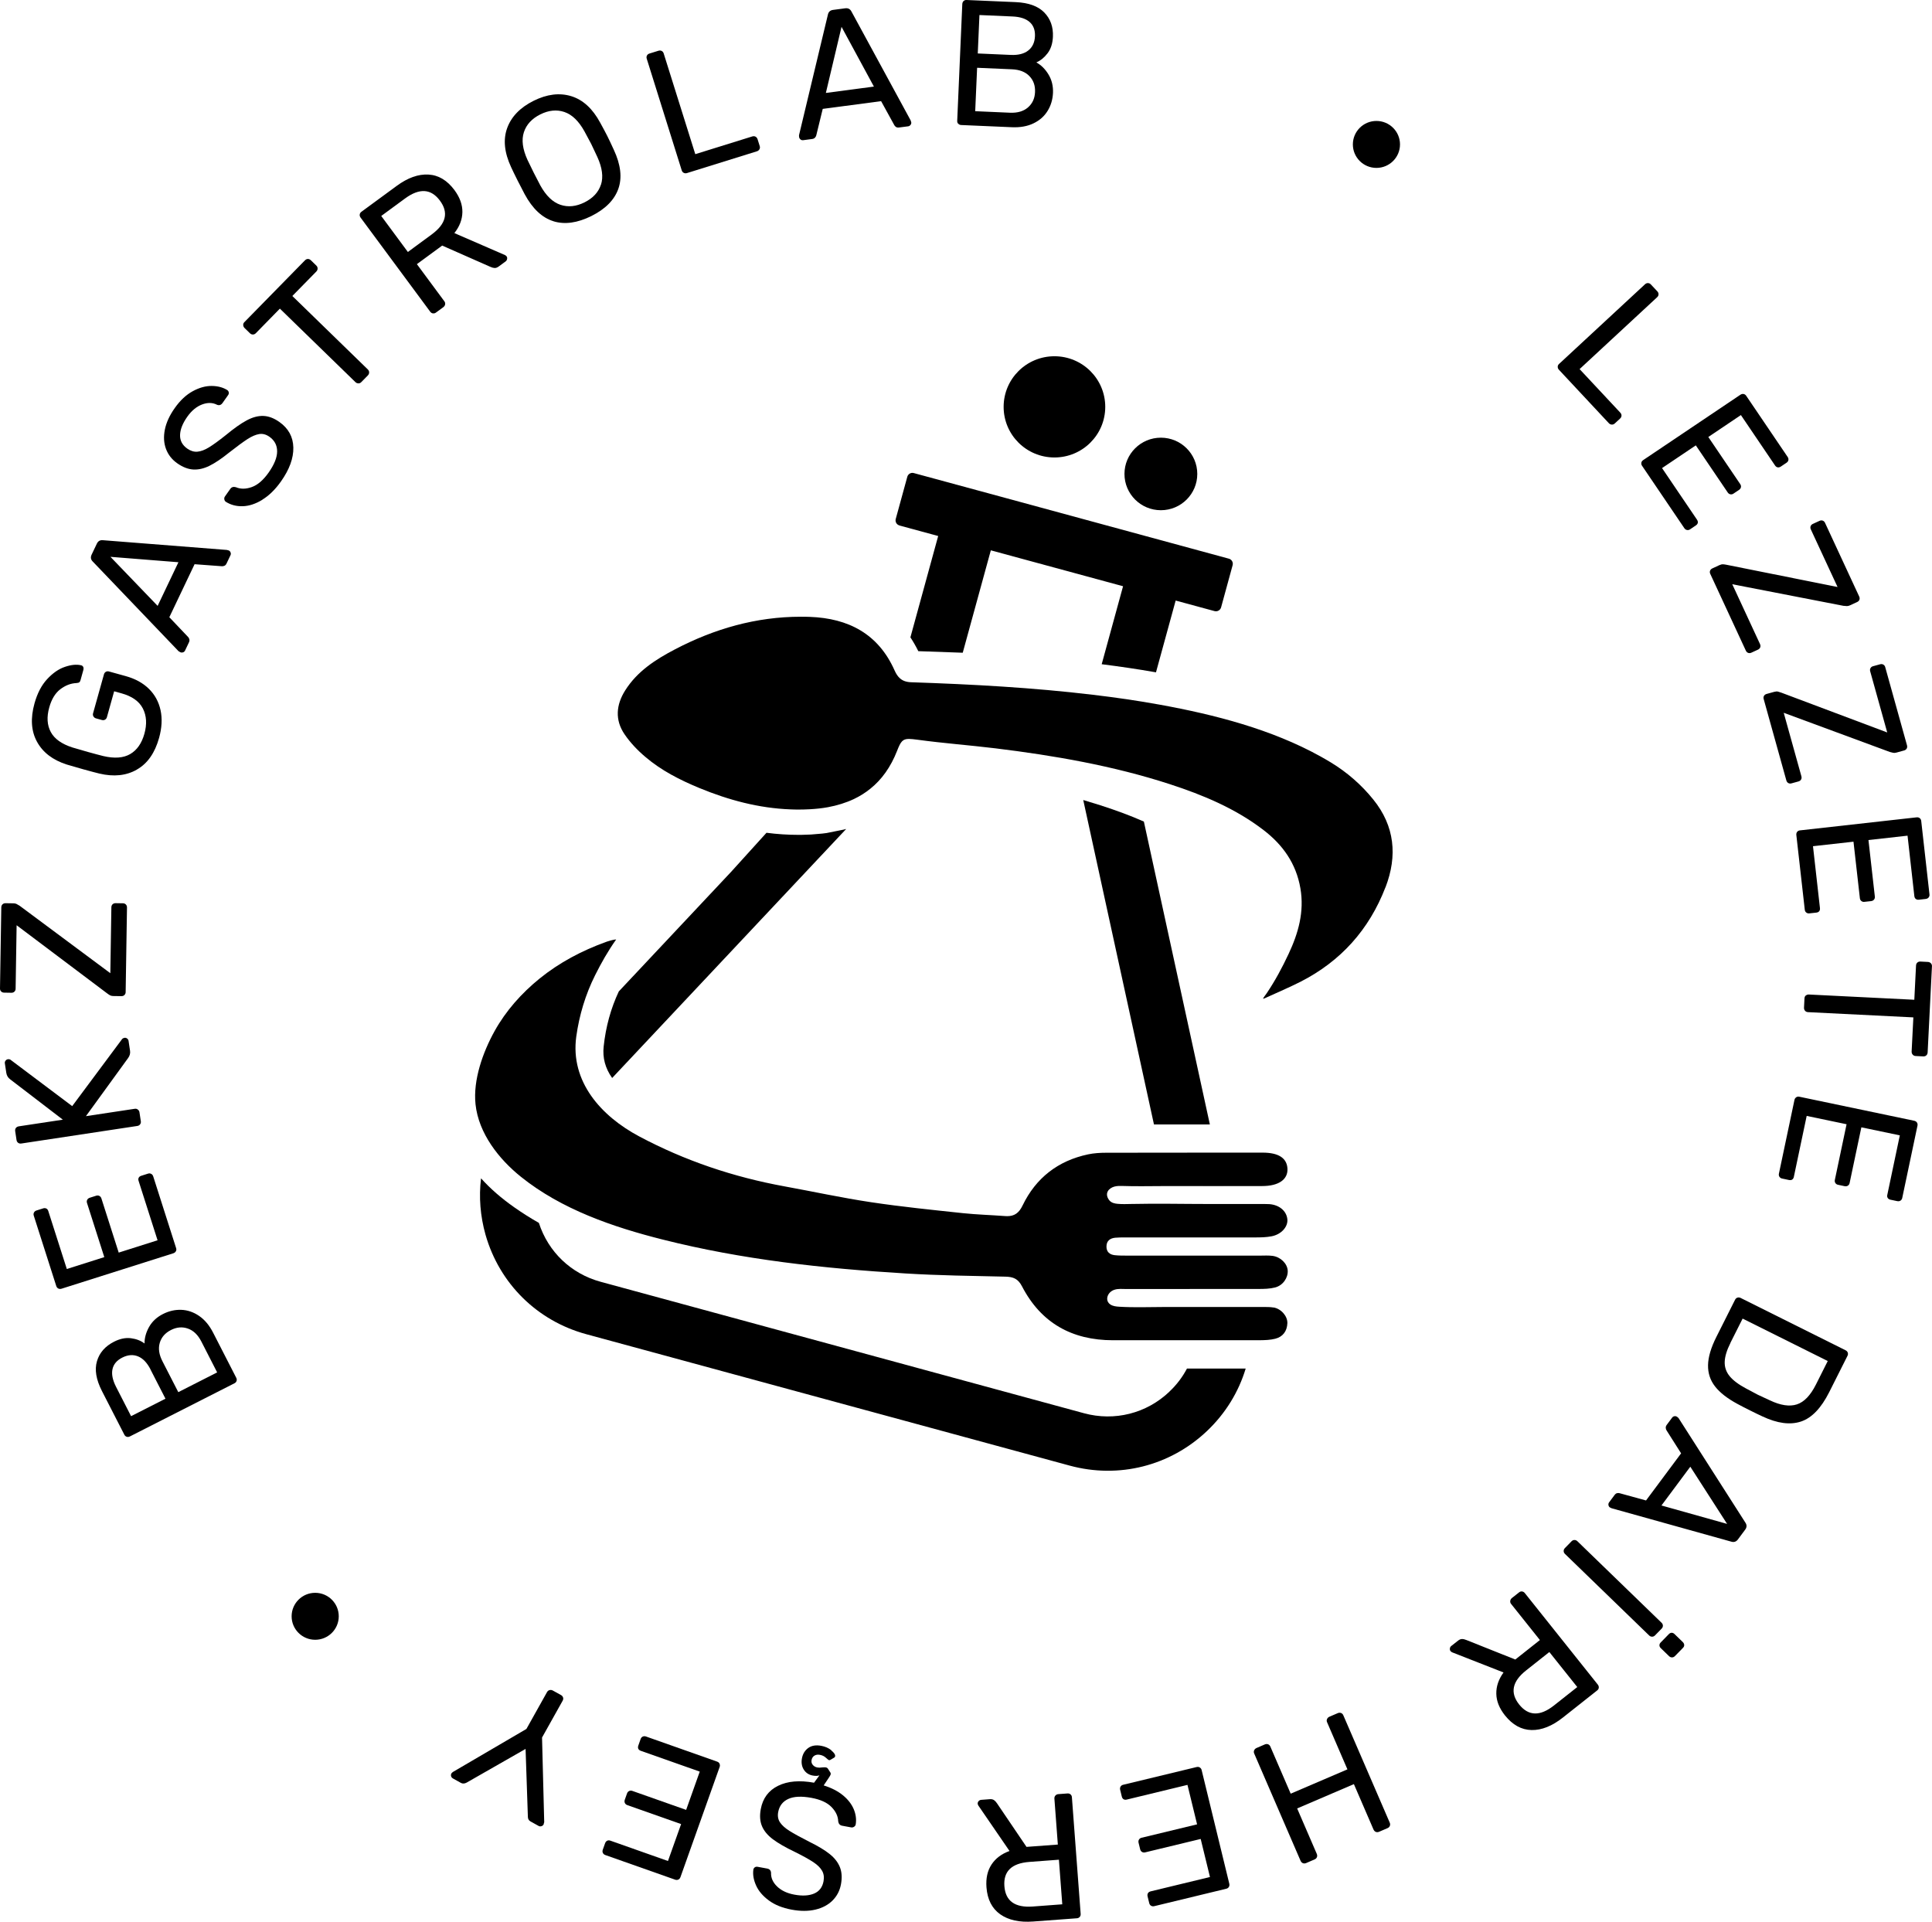 <svg width="188" height="187" viewBox="0 0 188 187" fill="none" xmlns="http://www.w3.org/2000/svg">
<g clip-path="url(#clip0_7_208)">
<path d="M87.516 51.132L91.293 52.157L88.59 62.019C88.869 62.441 89.126 62.893 89.36 63.363L90.129 63.389C91.3 63.43 92.49 63.467 93.683 63.515L96.416 53.55L109.283 57.045L107.204 64.633C108.907 64.848 110.677 65.103 112.487 65.422L114.402 58.438L118.186 59.464C118.458 59.538 118.744 59.378 118.822 59.104L119.945 54.998C120.019 54.724 119.859 54.439 119.584 54.364L97.817 48.447L88.921 46.033C88.873 46.018 88.828 46.014 88.784 46.014C88.557 46.014 88.352 46.166 88.289 46.392L87.163 50.498C87.088 50.773 87.248 51.054 87.523 51.128L87.516 51.132Z" fill="black"/>
<path d="M107.249 78.412C106.636 78.216 106.026 78.031 105.409 77.846L112.29 109.414C113.978 109.414 115.77 109.414 117.729 109.414L111.309 79.945C109.993 79.36 108.632 78.864 107.246 78.416L107.249 78.412Z" fill="black"/>
<path d="M119.075 115.413C117.261 115.417 115.45 115.417 113.636 115.417H119.075V115.413Z" fill="black"/>
<path d="M113.796 135.417C111.565 137.539 108.454 138.324 105.483 137.517L58.448 124.726C55.567 123.945 53.344 121.812 52.437 118.994C51.634 118.539 50.834 118.035 50.054 117.487C48.79 116.602 47.708 115.661 46.808 114.658C46.589 116.465 46.73 118.324 47.247 120.153C48.604 124.904 52.269 128.526 57.047 129.825L104.086 142.612C108.863 143.912 113.867 142.649 117.458 139.239C119.261 137.528 120.532 135.435 121.216 133.169C119.309 133.169 117.406 133.169 115.502 133.169C115.071 133.991 114.499 134.75 113.796 135.41V135.417Z" fill="black"/>
<path d="M55.995 101.538C55.928 102.152 55.939 102.748 56.024 103.33C55.942 102.748 55.928 102.152 55.995 101.538Z" fill="black"/>
<path d="M82.341 80.664C82.27 80.682 82.2 80.704 82.129 80.719L81.958 80.76C81.768 80.808 81.575 80.856 81.378 80.897C81.635 80.845 81.887 80.782 82.129 80.719L80.43 81.06C80.293 81.078 80.151 81.097 80.01 81.112C79.519 81.156 78.754 81.215 78.947 81.204C79.211 81.189 79.463 81.167 79.716 81.145C79.463 81.171 79.211 81.189 78.947 81.204C78.646 81.219 78.341 81.23 78.04 81.234C77.932 81.237 77.82 81.237 77.709 81.237C76.675 81.237 75.638 81.171 74.586 81.034L71.088 84.896L71.062 84.922L60.217 96.468C59.44 98.116 58.946 99.912 58.742 101.83C58.623 102.934 58.894 103.945 59.567 104.896L82.341 80.664Z" fill="black"/>
<path d="M57.656 106.929C57.548 106.8 57.448 106.667 57.348 106.533C57.444 106.667 57.548 106.8 57.653 106.937H57.656V106.929Z" fill="black"/>
<path d="M134.816 86.34C133.228 90.458 130.473 93.535 126.529 95.542C125.577 96.024 124.153 96.646 123.131 97.109C123.072 97.135 122.886 97.22 122.912 97.164C122.982 97.009 123.131 96.842 123.261 96.65C124.079 95.435 124.774 94.143 125.391 92.821C126.336 90.81 126.934 88.729 126.54 86.437C126.124 84.026 124.834 82.212 122.949 80.767C120.209 78.668 117.079 77.361 113.822 76.301C108.331 74.516 102.58 73.517 96.859 72.817C94.331 72.51 91.799 72.324 89.278 71.98C88.933 71.936 88.661 71.902 88.446 71.902C87.832 71.902 87.643 72.161 87.297 73.054C86.676 74.642 85.799 75.857 84.702 76.738C84.208 77.142 83.669 77.475 83.089 77.753C82.315 78.116 81.468 78.379 80.564 78.546C79.999 78.649 79.412 78.712 78.799 78.745C78.438 78.764 78.07 78.775 77.709 78.775C77.442 78.775 77.174 78.771 76.91 78.757C73.85 78.642 70.906 77.857 68.043 76.675C66.159 75.894 64.356 74.979 62.805 73.657C62.043 73.017 61.333 72.269 60.772 71.447C59.828 70.058 59.946 68.588 60.839 67.177C62.01 65.318 63.798 64.17 65.675 63.189C69.516 61.178 73.583 60.012 77.921 60.012C78.215 60.012 78.508 60.012 78.81 60.026C82.557 60.163 85.468 61.678 87.048 65.233C87.197 65.566 87.364 65.826 87.579 66.011C87.847 66.248 88.197 66.374 88.691 66.388C94.609 66.588 100.472 66.903 106.357 67.607C108.539 67.866 110.714 68.177 112.878 68.573C118.213 69.543 123.737 70.965 128.503 73.609C128.838 73.794 129.165 73.987 129.492 74.183C131.087 75.15 132.473 76.361 133.63 77.794C135.719 80.375 136.001 83.27 134.823 86.337" fill="black"/>
<path d="M123.919 127.23C123.651 127.185 123.376 127.178 123.097 127.178C122.93 127.178 122.763 127.178 122.599 127.178H113.361C111.881 127.178 110.387 127.244 108.907 127.152C108.606 127.133 108.294 127.1 108.045 126.933C107.651 126.67 107.662 126.193 107.933 125.848C108.201 125.511 108.614 125.419 109.026 125.419C109.22 125.419 109.42 125.43 109.625 125.43C113.238 125.43 116.852 125.43 120.465 125.423C120.748 125.426 121.034 125.426 121.317 125.423H122.473C123.012 125.423 123.566 125.411 124.079 125.278C124.848 125.082 125.347 124.33 125.306 123.634C125.261 122.956 124.625 122.316 123.837 122.205C123.64 122.179 123.439 122.171 123.231 122.171C123.042 122.171 122.848 122.179 122.655 122.179C122.086 122.179 121.51 122.179 120.934 122.179H120.588C118.774 122.179 116.963 122.179 115.145 122.179H109.662C109.268 122.179 108.87 122.179 108.48 122.138C107.974 122.086 107.654 121.808 107.669 121.271C107.68 120.734 108.026 120.486 108.524 120.438C108.829 120.412 109.142 120.409 109.446 120.409H110.852C112.153 120.409 113.45 120.409 114.751 120.412H116.859C117.971 120.412 119.082 120.412 120.194 120.409H122.112C122.655 120.409 123.202 120.401 123.726 120.301C124.692 120.12 125.354 119.361 125.269 118.624C125.179 117.82 124.473 117.235 123.503 117.168C123.35 117.161 123.198 117.157 123.042 117.157C122.848 117.157 122.659 117.157 122.465 117.157H117.67C115.145 117.157 112.614 117.098 110.093 117.154C109.643 117.165 109.19 117.18 108.744 117.139C108.454 117.113 108.16 117.043 107.963 116.817C107.755 116.576 107.632 116.228 107.792 115.932C107.918 115.695 108.167 115.539 108.428 115.465C108.688 115.391 108.963 115.395 109.231 115.402C110.547 115.45 111.874 115.413 113.194 115.413H117.428C117.975 115.413 118.521 115.413 119.071 115.413C120.32 115.413 121.57 115.413 122.826 115.41C124.44 115.41 125.339 114.761 125.28 113.71C125.22 112.684 124.413 112.158 122.856 112.158H118.328C114.77 112.158 111.205 112.158 107.643 112.169C107.056 112.169 106.457 112.206 105.885 112.325C102.948 112.947 100.799 114.621 99.505 117.302C99.152 118.039 98.71 118.339 98.011 118.339C97.944 118.339 97.873 118.339 97.803 118.331C96.431 118.228 95.052 118.19 93.687 118.046C90.71 117.728 87.724 117.428 84.765 116.983C81.943 116.561 79.159 115.954 76.352 115.443C71.378 114.536 66.642 112.947 62.184 110.57C58.508 108.611 55.474 105.256 56.076 100.868C56.362 98.794 56.972 96.768 57.909 94.895C58.511 93.691 59.151 92.562 59.957 91.418C59.686 91.418 59.154 91.588 58.943 91.666C56.615 92.51 54.437 93.658 52.515 95.213C50.756 96.639 49.225 98.353 48.128 100.331C46.99 102.382 46.02 105.085 46.273 107.455C46.574 110.284 48.541 112.788 50.7 114.517C54.645 117.683 59.653 119.401 64.5 120.62C72.244 122.575 80.159 123.434 88.111 123.915C91.349 124.115 94.594 124.152 97.84 124.226C98.595 124.245 99.067 124.423 99.453 125.174C101.297 128.726 104.301 130.414 108.309 130.414C110.045 130.411 111.781 130.411 113.521 130.411H116.406C117.298 130.411 118.19 130.411 119.082 130.411C119.975 130.411 120.867 130.411 121.752 130.411H122.636C123.123 130.407 123.629 130.385 124.097 130.266C124.848 130.077 125.243 129.511 125.272 128.755C125.295 128.063 124.659 127.344 123.919 127.222" fill="black"/>
<path d="M102.606 44.515C105.337 44.515 107.55 42.31 107.55 39.59C107.55 36.87 105.337 34.665 102.606 34.665C99.875 34.665 97.662 36.87 97.662 39.59C97.662 42.31 99.875 44.515 102.606 44.515Z" fill="black"/>
<path d="M112.963 49.647C114.92 49.647 116.506 48.067 116.506 46.118C116.506 44.169 114.92 42.589 112.963 42.589C111.007 42.589 109.42 44.169 109.42 46.118C109.42 48.067 111.007 49.647 112.963 49.647Z" fill="black"/>
<path d="M23.02 134.373C22.986 134.473 22.919 134.55 22.815 134.602L12.651 139.768C12.536 139.827 12.428 139.838 12.328 139.805C12.227 139.772 12.149 139.705 12.097 139.601L9.919 135.354C9.354 134.247 9.19 133.28 9.435 132.455C9.677 131.629 10.231 130.996 11.093 130.559C11.673 130.262 12.223 130.151 12.744 130.218C13.264 130.285 13.703 130.455 14.064 130.729C14.06 130.185 14.209 129.648 14.51 129.114C14.811 128.581 15.261 128.166 15.852 127.866C16.432 127.57 17.03 127.433 17.64 127.455C18.253 127.478 18.83 127.674 19.376 128.048C19.923 128.422 20.38 128.97 20.748 129.696L22.99 134.069C23.042 134.173 23.053 134.276 23.02 134.376V134.373ZM14.644 133.247C14.309 132.595 13.904 132.173 13.424 131.981C12.945 131.788 12.435 131.829 11.896 132.103C11.368 132.369 11.049 132.747 10.945 133.232C10.841 133.714 10.956 134.288 11.294 134.95L12.755 137.802L16.101 136.102L14.64 133.251L14.644 133.247ZM19.592 130.536C19.257 129.885 18.822 129.466 18.279 129.277C17.737 129.088 17.194 129.137 16.644 129.414C16.071 129.703 15.707 130.122 15.547 130.666C15.387 131.21 15.473 131.807 15.807 132.458L17.35 135.465L21.131 133.543L19.592 130.536Z" fill="black"/>
<path d="M17.112 121.752C17.064 121.849 16.982 121.912 16.874 121.949L6 125.396C5.878 125.433 5.77 125.429 5.673 125.381C5.58 125.333 5.513 125.252 5.476 125.141L3.286 118.29C3.249 118.179 3.257 118.075 3.309 117.983C3.357 117.886 3.443 117.82 3.565 117.783L4.197 117.583C4.309 117.546 4.409 117.553 4.502 117.594C4.595 117.638 4.662 117.72 4.699 117.842L6.502 123.482L10.149 122.326L8.465 117.053C8.432 116.942 8.435 116.838 8.487 116.746C8.536 116.653 8.621 116.583 8.744 116.546L9.361 116.35C9.473 116.316 9.577 116.32 9.67 116.372C9.766 116.42 9.829 116.501 9.867 116.613L11.551 121.886L15.332 120.686L13.488 114.913C13.447 114.791 13.45 114.687 13.499 114.598C13.543 114.509 13.629 114.446 13.752 114.409L14.402 114.202C14.514 114.165 14.618 114.172 14.711 114.224C14.807 114.272 14.87 114.354 14.908 114.465L17.138 121.449C17.172 121.56 17.168 121.663 17.116 121.756L17.112 121.752Z" fill="black"/>
<path d="M13.632 109.407C13.569 109.492 13.48 109.544 13.364 109.562L2.085 111.269C1.959 111.288 1.851 111.269 1.765 111.203C1.68 111.14 1.628 111.051 1.609 110.936L1.479 110.077C1.461 109.951 1.479 109.844 1.546 109.758C1.609 109.673 1.706 109.621 1.832 109.599L6.115 108.951L0.992 105.026C0.78 104.87 0.654 104.659 0.613 104.396L0.472 103.467C0.457 103.374 0.479 103.289 0.539 103.211C0.598 103.134 0.672 103.086 0.765 103.071C0.858 103.056 0.936 103.071 1 103.104L7.026 107.633L11.881 101.108C11.941 101.041 12.019 101.001 12.112 100.986C12.205 100.971 12.29 100.993 12.368 101.053C12.446 101.112 12.495 101.186 12.509 101.278L12.654 102.241C12.692 102.493 12.628 102.734 12.465 102.956L8.361 108.61L13.112 107.892C13.227 107.874 13.327 107.899 13.416 107.97C13.506 108.04 13.558 108.129 13.573 108.244L13.703 109.103C13.721 109.218 13.699 109.318 13.632 109.403V109.407Z" fill="black"/>
<path d="M12.108 96.824C12.03 96.898 11.93 96.935 11.8 96.931L11.049 96.92C10.896 96.92 10.777 96.89 10.684 96.835C10.591 96.779 10.498 96.72 10.405 96.646L1.617 90.032L1.52 96.209C1.52 96.324 1.479 96.42 1.401 96.494C1.323 96.568 1.227 96.605 1.111 96.602L0.412 96.59C0.286 96.59 0.182 96.55 0.108 96.472C0.033 96.394 -0.004 96.298 -0 96.183L0.126 88.299C0.126 88.173 0.167 88.07 0.245 87.996C0.323 87.922 0.424 87.885 0.554 87.888L1.305 87.899C1.431 87.899 1.539 87.922 1.617 87.966C1.699 88.007 1.795 88.066 1.911 88.136L10.736 94.698L10.837 88.296C10.837 88.17 10.877 88.066 10.956 87.992C11.034 87.918 11.134 87.881 11.264 87.885L11.963 87.896C12.078 87.896 12.175 87.936 12.249 88.014C12.324 88.092 12.361 88.192 12.357 88.322L12.227 96.535C12.227 96.65 12.186 96.746 12.108 96.82V96.824Z" fill="black"/>
<path d="M13.32 74.887C12.29 75.476 11.075 75.606 9.666 75.272C9.327 75.191 8.796 75.05 8.078 74.85C7.35 74.646 6.822 74.495 6.502 74.395C5.138 73.958 4.171 73.221 3.602 72.18C3.033 71.143 2.952 69.899 3.357 68.444C3.632 67.459 4.041 66.674 4.587 66.085C5.134 65.496 5.706 65.096 6.309 64.893C6.911 64.685 7.431 64.633 7.878 64.733L7.911 64.741C8 64.767 8.063 64.819 8.101 64.904C8.138 64.985 8.141 65.078 8.115 65.178L7.84 66.166C7.811 66.278 7.766 66.355 7.714 66.392C7.662 66.433 7.565 66.455 7.431 66.466C6.877 66.492 6.357 66.696 5.866 67.07C5.376 67.444 5.015 68.036 4.792 68.84C4.532 69.769 4.584 70.566 4.941 71.228C5.297 71.895 6.004 72.399 7.056 72.736C7.379 72.836 7.878 72.98 8.55 73.169C9.212 73.354 9.714 73.484 10.052 73.569C11.142 73.824 12.015 73.758 12.673 73.373C13.331 72.987 13.789 72.332 14.049 71.406C14.313 70.466 14.261 69.647 13.904 68.944C13.543 68.24 12.848 67.748 11.815 67.463L11.108 67.266L10.405 69.781C10.376 69.892 10.312 69.973 10.22 70.029C10.127 70.081 10.019 70.092 9.892 70.055L9.353 69.906C9.242 69.877 9.156 69.814 9.097 69.718C9.037 69.625 9.026 69.521 9.056 69.407L10.116 65.618C10.145 65.507 10.209 65.426 10.301 65.37C10.394 65.315 10.502 65.307 10.625 65.344L12.242 65.792C13.164 66.048 13.911 66.459 14.491 67.029C15.071 67.6 15.447 68.296 15.625 69.114C15.8 69.932 15.751 70.829 15.48 71.802C15.071 73.269 14.354 74.295 13.324 74.88L13.32 74.887Z" fill="black"/>
<path d="M17.808 63.474C17.715 63.507 17.625 63.504 17.544 63.463C17.458 63.422 17.402 63.389 17.376 63.367L9.023 54.638C8.829 54.446 8.796 54.224 8.915 53.972L9.424 52.902C9.543 52.65 9.74 52.539 10.012 52.565L22.075 53.513L22.265 53.565C22.35 53.605 22.406 53.672 22.44 53.764C22.473 53.857 22.469 53.946 22.428 54.027L22.046 54.831C21.99 54.946 21.919 55.023 21.83 55.057C21.741 55.09 21.663 55.105 21.588 55.098L18.934 54.901L16.477 60.06L18.306 61.985C18.358 62.037 18.399 62.108 18.425 62.204C18.451 62.3 18.436 62.4 18.387 62.504L18.005 63.307C17.964 63.392 17.897 63.448 17.804 63.481L17.808 63.474ZM17.361 54.709L10.748 54.183L15.339 58.956L17.361 54.712V54.709Z" fill="black"/>
<path d="M25.532 48.629C24.878 49.028 24.242 49.239 23.621 49.258C23.001 49.276 22.454 49.132 21.971 48.825C21.893 48.773 21.848 48.691 21.829 48.588C21.811 48.484 21.829 48.388 21.893 48.303L22.406 47.577C22.532 47.395 22.714 47.34 22.952 47.407C23.413 47.603 23.926 47.599 24.499 47.395C25.071 47.192 25.614 46.725 26.131 45.996C26.688 45.207 26.967 44.518 26.967 43.922C26.967 43.326 26.718 42.852 26.213 42.496C25.889 42.27 25.558 42.181 25.22 42.237C24.882 42.293 24.503 42.456 24.082 42.726C23.662 43 23.067 43.433 22.302 44.033C21.569 44.626 20.93 45.055 20.383 45.325C19.837 45.596 19.309 45.714 18.803 45.685C18.298 45.655 17.777 45.455 17.242 45.077C16.729 44.714 16.365 44.252 16.153 43.685C15.941 43.118 15.904 42.492 16.041 41.807C16.179 41.122 16.498 40.419 17.012 39.697C17.536 38.956 18.116 38.416 18.755 38.067C19.395 37.719 20.008 37.549 20.603 37.556C21.198 37.56 21.699 37.697 22.116 37.956C22.19 38.008 22.238 38.082 22.261 38.175C22.279 38.267 22.261 38.36 22.19 38.456L21.655 39.212C21.514 39.412 21.335 39.471 21.123 39.389C20.684 39.163 20.194 39.156 19.658 39.36C19.123 39.563 18.643 39.96 18.227 40.548C17.77 41.193 17.536 41.789 17.521 42.33C17.506 42.874 17.744 43.315 18.227 43.655C18.551 43.881 18.878 43.981 19.212 43.952C19.547 43.922 19.919 43.785 20.331 43.533C20.744 43.281 21.294 42.881 21.986 42.33C22.774 41.678 23.45 41.2 24.015 40.9C24.577 40.6 25.112 40.456 25.622 40.474C26.131 40.489 26.651 40.685 27.183 41.059C28.068 41.682 28.521 42.511 28.544 43.548C28.566 44.585 28.164 45.681 27.346 46.84C26.789 47.629 26.183 48.221 25.529 48.621L25.532 48.629Z" fill="black"/>
<path d="M34.871 37.301C34.764 37.301 34.67 37.264 34.585 37.182L27.235 30.032L24.893 32.424C24.811 32.505 24.718 32.55 24.611 32.55C24.503 32.55 24.41 32.513 24.324 32.431L23.8 31.92C23.718 31.839 23.674 31.742 23.666 31.631C23.659 31.52 23.7 31.424 23.782 31.343L29.667 25.34C29.756 25.247 29.852 25.203 29.96 25.199C30.068 25.199 30.165 25.244 30.258 25.332L30.782 25.843C30.867 25.925 30.905 26.021 30.905 26.132C30.905 26.244 30.86 26.34 30.778 26.425L28.447 28.802L35.797 35.953C35.879 36.034 35.92 36.131 35.92 36.242C35.92 36.353 35.875 36.449 35.793 36.534L35.157 37.182C35.076 37.264 34.983 37.308 34.875 37.308L34.871 37.301Z" fill="black"/>
<path d="M42.128 30.495C42.02 30.48 41.935 30.424 41.864 30.332L35.094 21.181C35.02 21.078 34.986 20.974 35.005 20.87C35.02 20.763 35.076 20.678 35.169 20.608L38.6 18.09C39.678 17.297 40.708 16.93 41.693 16.986C42.675 17.041 43.518 17.549 44.225 18.5C44.749 19.212 45.005 19.922 44.994 20.641C44.983 21.359 44.723 22.037 44.214 22.681L49.136 24.818C49.206 24.855 49.258 24.896 49.292 24.94C49.348 25.014 49.366 25.103 49.344 25.203C49.325 25.303 49.277 25.381 49.203 25.436L48.526 25.933C48.385 26.036 48.251 26.084 48.124 26.077C47.998 26.07 47.853 26.032 47.701 25.958L43.028 23.896L40.567 25.703L43.24 29.317C43.31 29.41 43.333 29.513 43.314 29.621C43.292 29.728 43.236 29.817 43.143 29.887L42.425 30.413C42.333 30.483 42.232 30.509 42.128 30.491V30.495ZM42.009 22.811C43.407 21.785 43.675 20.689 42.808 19.523C41.946 18.356 40.816 18.286 39.418 19.311L37.098 21.015L39.689 24.518L42.009 22.814V22.811Z" fill="black"/>
<path d="M53.853 21.526C52.753 21.185 51.82 20.311 51.058 18.901C50.89 18.593 50.664 18.156 50.377 17.586C50.091 17.016 49.876 16.575 49.738 16.271C49.076 14.849 48.946 13.583 49.351 12.465C49.757 11.35 50.612 10.465 51.924 9.809C53.225 9.161 54.444 9.01 55.586 9.358C56.723 9.706 57.668 10.569 58.411 11.95C58.735 12.542 58.965 12.972 59.099 13.242C59.229 13.501 59.441 13.946 59.731 14.579C60.407 16.031 60.553 17.301 60.166 18.382C59.779 19.463 58.906 20.341 57.552 21.019C56.188 21.696 54.954 21.87 53.853 21.53V21.526ZM58.482 17.964C58.72 17.223 58.605 16.327 58.129 15.279C57.835 14.646 57.638 14.227 57.534 14.016C57.419 13.787 57.199 13.379 56.876 12.787C56.318 11.78 55.668 11.15 54.92 10.898C54.177 10.646 53.396 10.724 52.582 11.128C51.76 11.539 51.225 12.117 50.98 12.861C50.734 13.605 50.849 14.501 51.325 15.549C51.467 15.857 51.671 16.271 51.935 16.801C52.195 17.319 52.411 17.734 52.575 18.038C53.132 19.045 53.783 19.674 54.53 19.926C55.273 20.178 56.058 20.1 56.883 19.689C57.705 19.278 58.236 18.704 58.478 17.96L58.482 17.964Z" fill="black"/>
<path d="M66.53 16.816C66.437 16.768 66.371 16.686 66.337 16.575L62.932 5.71C62.898 5.599 62.906 5.496 62.954 5.403C63.002 5.31 63.084 5.244 63.196 5.21L64.08 4.936C64.192 4.903 64.296 4.911 64.389 4.959C64.482 5.007 64.549 5.088 64.582 5.199L67.657 15.001L73.192 13.279C73.315 13.242 73.423 13.246 73.519 13.298C73.612 13.346 73.679 13.431 73.72 13.553L73.928 14.216C73.962 14.327 73.954 14.431 73.899 14.527C73.843 14.624 73.761 14.69 73.65 14.724L66.846 16.842C66.735 16.875 66.631 16.868 66.538 16.82L66.53 16.816Z" fill="black"/>
<path d="M77.899 13.568C77.821 13.509 77.776 13.431 77.761 13.339C77.75 13.246 77.746 13.183 77.754 13.146L80.564 1.415C80.624 1.148 80.791 1 81.066 0.963L82.245 0.808C82.524 0.771 82.724 0.874 82.851 1.115L88.613 11.713L88.672 11.898C88.687 11.991 88.661 12.076 88.602 12.154C88.542 12.232 88.464 12.276 88.375 12.291L87.49 12.405C87.364 12.424 87.26 12.405 87.182 12.35C87.104 12.294 87.048 12.235 87.018 12.168L85.739 9.843L80.059 10.595L79.43 13.172C79.416 13.246 79.375 13.316 79.308 13.391C79.241 13.465 79.152 13.509 79.037 13.524L78.152 13.642C78.059 13.653 77.973 13.631 77.895 13.572L77.899 13.568ZM85.04 8.428L81.888 2.611L80.364 9.043L85.04 8.425V8.428Z" fill="black"/>
<path d="M93.245 12.046C93.171 11.968 93.137 11.872 93.145 11.754L93.639 0.4C93.646 0.274 93.687 0.174 93.765 0.1C93.844 0.026 93.944 -0.007 94.059 3.33585e-05L98.844 0.207C100.089 0.263 101.011 0.596 101.617 1.215C102.219 1.833 102.502 2.622 102.457 3.585C102.427 4.233 102.256 4.766 101.94 5.181C101.624 5.595 101.26 5.895 100.844 6.073C101.323 6.336 101.717 6.732 102.033 7.258C102.349 7.784 102.491 8.376 102.465 9.035C102.435 9.683 102.264 10.269 101.94 10.791C101.621 11.313 101.163 11.716 100.569 12.002C99.974 12.29 99.267 12.416 98.453 12.379L93.531 12.165C93.416 12.161 93.319 12.116 93.249 12.039L93.245 12.046ZM98.286 10.968C99.018 10.998 99.602 10.828 100.033 10.45C100.465 10.072 100.691 9.58 100.717 8.965C100.747 8.328 100.561 7.806 100.163 7.399C99.766 6.991 99.204 6.773 98.468 6.743L95.081 6.595L94.896 10.82L98.282 10.968H98.286ZM98.357 5.344C99.089 5.377 99.658 5.232 100.063 4.91C100.468 4.592 100.684 4.129 100.71 3.525C100.736 2.933 100.565 2.474 100.193 2.144C99.821 1.815 99.264 1.633 98.52 1.603L95.308 1.463L95.145 5.203L98.357 5.344Z" fill="black"/>
<path d="M151.578 35.69C151.578 35.583 151.626 35.49 151.712 35.412L160.077 27.658C160.162 27.581 160.259 27.543 160.367 27.547C160.474 27.551 160.567 27.595 160.645 27.68L161.277 28.354C161.355 28.44 161.393 28.536 161.389 28.643C161.385 28.751 161.341 28.843 161.255 28.921L153.708 35.916L157.66 40.145C157.749 40.237 157.79 40.337 157.787 40.445C157.783 40.552 157.735 40.648 157.642 40.734L157.129 41.208C157.043 41.285 156.946 41.322 156.835 41.315C156.723 41.308 156.63 41.26 156.549 41.174L151.693 35.975C151.615 35.89 151.574 35.794 151.582 35.686L151.578 35.69Z" fill="black"/>
<path d="M159.716 45.029C159.735 44.925 159.794 44.84 159.891 44.774L169.348 38.416C169.453 38.345 169.56 38.319 169.664 38.338C169.769 38.356 169.854 38.416 169.921 38.512L173.958 44.47C174.021 44.566 174.044 44.666 174.025 44.77C174.007 44.874 173.943 44.963 173.836 45.033L173.285 45.403C173.189 45.466 173.088 45.492 172.988 45.477C172.888 45.462 172.798 45.4 172.728 45.296L169.404 40.389L166.233 42.522L169.341 47.11C169.404 47.207 169.43 47.307 169.408 47.41C169.386 47.514 169.322 47.603 169.218 47.673L168.683 48.032C168.586 48.099 168.486 48.118 168.382 48.099C168.278 48.081 168.192 48.021 168.125 47.925L165.017 43.337L161.731 45.548L165.133 50.569C165.203 50.676 165.229 50.776 165.211 50.873C165.192 50.969 165.129 51.054 165.025 51.124L164.46 51.506C164.363 51.572 164.263 51.591 164.159 51.572C164.055 51.554 163.969 51.495 163.902 51.398L159.787 45.325C159.72 45.229 159.697 45.129 159.72 45.026L159.716 45.029Z" fill="black"/>
<path d="M166.404 55.535C166.442 55.435 166.52 55.357 166.635 55.305L167.315 54.99C167.453 54.928 167.575 54.901 167.68 54.909C167.784 54.916 167.895 54.935 168.01 54.957L178.81 57.12L176.208 51.51C176.159 51.406 176.152 51.302 176.189 51.202C176.226 51.102 176.297 51.028 176.405 50.98L177.04 50.688C177.156 50.632 177.264 50.624 177.368 50.662C177.468 50.699 177.542 50.769 177.591 50.876L180.911 58.034C180.966 58.149 180.974 58.257 180.937 58.356C180.899 58.456 180.825 58.534 180.706 58.586L180.026 58.901C179.91 58.953 179.806 58.979 179.713 58.975C179.621 58.975 179.509 58.964 179.375 58.949L168.564 56.849L171.26 62.663C171.312 62.778 171.323 62.885 171.286 62.989C171.248 63.089 171.17 63.167 171.055 63.219L170.419 63.511C170.312 63.559 170.211 63.567 170.111 63.53C170.01 63.493 169.932 63.415 169.88 63.3L166.423 55.842C166.375 55.738 166.367 55.635 166.404 55.535Z" fill="black"/>
<path d="M171.653 67.71C171.705 67.618 171.794 67.555 171.917 67.522L172.642 67.322C172.787 67.281 172.913 67.273 173.018 67.299C173.122 67.325 173.229 67.359 173.337 67.399L183.643 71.273L181.984 65.318C181.955 65.207 181.962 65.103 182.018 65.011C182.07 64.918 182.152 64.855 182.267 64.826L182.94 64.641C183.063 64.607 183.17 64.615 183.263 64.67C183.356 64.722 183.419 64.803 183.449 64.918L185.565 72.517C185.598 72.639 185.591 72.746 185.538 72.839C185.486 72.932 185.397 72.995 185.275 73.028L184.55 73.228C184.427 73.261 184.319 73.272 184.23 73.254C184.141 73.235 184.029 73.209 183.899 73.172L173.571 69.358L175.289 75.531C175.322 75.653 175.315 75.761 175.259 75.853C175.207 75.946 175.118 76.009 174.995 76.042L174.322 76.227C174.211 76.257 174.107 76.246 174.014 76.194C173.921 76.142 173.858 76.053 173.824 75.931L171.62 68.014C171.59 67.903 171.601 67.799 171.653 67.707V67.71Z" fill="black"/>
<path d="M174.876 80.945C174.943 80.86 175.036 80.812 175.152 80.801L186.49 79.534C186.617 79.519 186.725 79.545 186.806 79.612C186.892 79.679 186.936 79.768 186.951 79.886L187.754 87.029C187.769 87.144 187.739 87.244 187.673 87.326C187.606 87.411 187.509 87.459 187.383 87.474L186.725 87.548C186.609 87.562 186.509 87.537 186.427 87.477C186.345 87.418 186.297 87.322 186.282 87.196L185.62 81.316L181.817 81.741L182.438 87.24C182.453 87.355 182.423 87.455 182.356 87.537C182.289 87.622 182.193 87.67 182.066 87.685L181.423 87.755C181.308 87.77 181.208 87.74 181.126 87.674C181.04 87.607 180.992 87.514 180.981 87.4L180.36 81.901L176.419 82.341L177.096 88.359C177.111 88.485 177.085 88.588 177.025 88.666C176.962 88.744 176.869 88.788 176.743 88.803L176.066 88.877C175.951 88.892 175.85 88.862 175.765 88.796C175.679 88.729 175.635 88.64 175.62 88.522L174.798 81.241C174.787 81.127 174.813 81.027 174.88 80.945H174.876Z" fill="black"/>
<path d="M175.724 96.872C175.802 96.802 175.903 96.768 176.018 96.772L186.279 97.283L186.446 93.947C186.453 93.832 186.494 93.736 186.572 93.665C186.65 93.595 186.751 93.561 186.866 93.565L187.598 93.602C187.714 93.61 187.81 93.65 187.888 93.728C187.966 93.806 188 93.906 187.996 94.021L187.576 102.397C187.569 102.523 187.528 102.623 187.446 102.697C187.368 102.767 187.264 102.801 187.134 102.793L186.401 102.756C186.286 102.749 186.193 102.704 186.119 102.619C186.044 102.534 186.015 102.434 186.018 102.319L186.186 98.998L175.925 98.487C175.81 98.479 175.713 98.435 175.643 98.35C175.572 98.264 175.539 98.164 175.546 98.05L175.591 97.146C175.598 97.031 175.639 96.935 175.717 96.865L175.724 96.872Z" fill="black"/>
<path d="M174.787 106.77C174.876 106.711 174.977 106.693 175.092 106.718L186.26 109.055C186.386 109.081 186.475 109.14 186.535 109.229C186.594 109.318 186.609 109.422 186.587 109.533L185.104 116.569C185.081 116.683 185.022 116.769 184.933 116.828C184.843 116.887 184.736 116.902 184.609 116.876L183.959 116.739C183.843 116.717 183.758 116.661 183.698 116.58C183.639 116.495 183.62 116.391 183.65 116.269L184.869 110.477L181.126 109.696L179.984 115.113C179.962 115.228 179.903 115.313 179.813 115.372C179.724 115.432 179.616 115.447 179.49 115.421L178.858 115.287C178.743 115.265 178.657 115.206 178.598 115.117C178.538 115.028 178.523 114.924 178.546 114.813L179.687 109.396L175.806 108.585L174.557 114.513C174.531 114.639 174.475 114.728 174.393 114.78C174.311 114.836 174.207 114.847 174.081 114.821L173.415 114.68C173.3 114.658 173.215 114.599 173.155 114.51C173.096 114.421 173.081 114.317 173.103 114.206L174.616 107.033C174.638 106.918 174.698 106.833 174.787 106.774V106.77Z" fill="black"/>
<path d="M169.066 126.27C169.166 126.237 169.271 126.244 169.375 126.296L179.58 131.384C179.695 131.44 179.769 131.521 179.803 131.621C179.836 131.721 179.829 131.825 179.777 131.928L178 135.461C177.211 137.028 176.293 137.983 175.241 138.327C174.189 138.672 172.947 138.505 171.512 137.831C171.204 137.69 170.795 137.494 170.285 137.239C169.772 136.983 169.367 136.772 169.059 136.605C168.085 136.08 167.363 135.517 166.891 134.913C166.419 134.31 166.192 133.613 166.207 132.832C166.222 132.047 166.493 131.132 167.021 130.084L168.836 126.474C168.888 126.37 168.966 126.3 169.066 126.267V126.27ZM168.389 130.673C168.029 131.388 167.843 132.006 167.828 132.525C167.813 133.043 167.977 133.506 168.311 133.913C168.646 134.321 169.174 134.717 169.895 135.102C170.509 135.435 170.895 135.639 171.051 135.717C171.219 135.798 171.609 135.98 172.222 136.261C173.263 136.754 174.137 136.887 174.847 136.657C175.557 136.428 176.174 135.783 176.706 134.724L177.855 132.436L169.572 128.307L168.382 130.673H168.389Z" fill="black"/>
<path d="M162.939 137.805C163.036 137.79 163.121 137.813 163.2 137.868C163.274 137.924 163.322 137.968 163.344 137.998L169.847 148.17C169.995 148.396 169.988 148.622 169.821 148.844L169.114 149.796C168.947 150.018 168.735 150.092 168.475 150.014L156.824 146.763L156.649 146.678C156.575 146.622 156.53 146.544 156.515 146.448C156.5 146.352 156.523 146.263 156.578 146.189L157.11 145.474C157.188 145.371 157.27 145.311 157.363 145.293C157.456 145.274 157.538 145.278 157.608 145.3L160.173 146.004L163.586 141.419L162.166 139.179C162.125 139.12 162.099 139.038 162.092 138.942C162.084 138.842 162.118 138.746 162.185 138.653L162.716 137.939C162.772 137.864 162.85 137.82 162.947 137.805H162.939ZM161.675 146.493L168.062 148.285L164.482 142.719L161.672 146.496L161.675 146.493Z" fill="black"/>
<path d="M153.207 149.851C153.314 149.851 153.407 149.888 153.493 149.97L161.686 157.905C161.768 157.987 161.813 158.079 161.813 158.187C161.813 158.294 161.776 158.387 161.694 158.472L161.047 159.135C160.965 159.216 160.872 159.26 160.764 159.26C160.657 159.26 160.564 159.223 160.478 159.142L152.285 151.206C152.203 151.125 152.158 151.032 152.158 150.925C152.158 150.818 152.195 150.725 152.277 150.64L152.924 149.977C153.006 149.896 153.099 149.851 153.207 149.851ZM162.664 158.879C162.765 158.879 162.854 158.916 162.939 158.998L163.753 159.786C163.835 159.868 163.88 159.96 163.887 160.06C163.895 160.164 163.854 160.257 163.776 160.338L162.984 161.149C162.902 161.231 162.809 161.275 162.701 161.275C162.594 161.275 162.501 161.238 162.415 161.156L161.601 160.368C161.519 160.286 161.478 160.194 161.478 160.094C161.478 159.99 161.523 159.897 161.605 159.816L162.397 159.005C162.478 158.924 162.568 158.879 162.668 158.879H162.664Z" fill="black"/>
<path d="M148.11 154.861C148.218 154.873 148.307 154.924 148.378 155.017L155.475 163.915C155.553 164.015 155.586 164.119 155.575 164.223C155.564 164.33 155.512 164.419 155.419 164.489L152.08 167.13C151.032 167.959 150.017 168.363 149.032 168.344C148.047 168.322 147.188 167.848 146.448 166.922C145.898 166.23 145.615 165.53 145.604 164.811C145.589 164.097 145.827 163.404 146.307 162.741L141.31 160.783C141.24 160.749 141.188 160.709 141.151 160.664C141.091 160.59 141.073 160.505 141.087 160.401C141.102 160.301 141.147 160.22 141.221 160.164L141.879 159.646C142.017 159.538 142.151 159.483 142.277 159.487C142.403 159.487 142.548 159.524 142.708 159.59L147.452 161.482L149.846 159.586L147.043 156.072C146.969 155.983 146.943 155.88 146.961 155.772C146.976 155.661 147.032 155.572 147.121 155.498L147.82 154.947C147.913 154.873 148.01 154.843 148.117 154.858L148.11 154.861ZM148.508 162.538C147.147 163.612 146.924 164.719 147.827 165.856C148.735 166.993 149.865 167.022 151.225 165.945L153.482 164.16L150.764 160.753L148.508 162.538Z" fill="black"/>
<path d="M130.496 166.685C130.596 166.726 130.667 166.796 130.715 166.904L135.228 177.343C135.28 177.461 135.284 177.569 135.243 177.669C135.202 177.769 135.132 177.839 135.024 177.887L134.206 178.239C134.087 178.291 133.979 178.294 133.879 178.254C133.778 178.213 133.704 178.135 133.652 178.02L131.745 173.606L126.224 175.973L128.131 180.387C128.183 180.505 128.187 180.613 128.146 180.713C128.105 180.813 128.035 180.883 127.927 180.931L127.109 181.283C126.99 181.335 126.882 181.338 126.782 181.298C126.681 181.257 126.607 181.179 126.555 181.064L122.042 170.625C121.997 170.518 121.997 170.414 122.042 170.314C122.086 170.214 122.164 170.14 122.269 170.092L123.086 169.74C123.194 169.696 123.295 169.692 123.395 169.729C123.495 169.77 123.566 169.84 123.614 169.948L125.596 174.536L131.116 172.17L129.135 167.582C129.087 167.474 129.087 167.37 129.135 167.27C129.18 167.167 129.258 167.096 129.362 167.048L130.18 166.697C130.287 166.652 130.392 166.648 130.488 166.685H130.496Z" fill="black"/>
<path d="M116.751 171.988C116.844 172.043 116.904 172.129 116.93 172.24L119.618 183.286C119.647 183.408 119.636 183.515 119.581 183.608C119.525 183.701 119.439 183.76 119.328 183.786L112.316 185.482C112.205 185.508 112.101 185.493 112.008 185.441C111.915 185.386 111.855 185.297 111.826 185.171L111.669 184.526C111.643 184.412 111.655 184.312 111.703 184.223C111.751 184.134 111.84 184.075 111.967 184.041L117.74 182.645L116.837 178.942L111.435 180.246C111.324 180.272 111.22 180.261 111.127 180.205C111.034 180.149 110.974 180.061 110.944 179.935L110.792 179.309C110.766 179.198 110.777 179.094 110.833 179.001C110.889 178.909 110.974 178.85 111.086 178.824L116.487 177.52L115.551 173.68L109.643 175.11C109.521 175.139 109.413 175.128 109.331 175.076C109.246 175.024 109.19 174.936 109.16 174.813L109 174.154C108.974 174.043 108.985 173.939 109.041 173.847C109.097 173.754 109.182 173.695 109.294 173.669L116.443 171.943C116.554 171.918 116.658 171.929 116.751 171.984V171.988Z" fill="black"/>
<path d="M104.171 174.603C104.253 174.673 104.297 174.766 104.305 174.88L105.156 186.215C105.167 186.341 105.138 186.445 105.067 186.526C104.996 186.608 104.903 186.652 104.788 186.66L100.535 186.975C99.201 187.075 98.13 186.838 97.327 186.271C96.524 185.701 96.082 184.827 95.992 183.649C95.925 182.768 96.089 182.031 96.483 181.431C96.877 180.831 97.461 180.391 98.234 180.113L95.204 175.695C95.163 175.628 95.141 175.565 95.137 175.51C95.13 175.417 95.163 175.332 95.23 175.258C95.301 175.184 95.383 175.143 95.476 175.136L96.312 175.073C96.487 175.058 96.624 175.091 96.732 175.166C96.836 175.24 96.937 175.347 97.029 175.491L99.888 179.713L102.937 179.487L102.602 175.01C102.595 174.895 102.628 174.795 102.703 174.714C102.777 174.632 102.874 174.588 102.989 174.58L103.877 174.514C103.993 174.506 104.093 174.536 104.175 174.606L104.171 174.603ZM100.171 181.176C98.439 181.305 97.628 182.09 97.736 183.538C97.844 184.986 98.766 185.641 100.494 185.516L103.368 185.301L103.041 180.961L100.167 181.176H100.171Z" fill="black"/>
<path d="M80.899 170.333C81.17 170.555 81.293 170.744 81.263 170.903C81.252 170.962 81.222 171.003 81.17 171.029L80.851 171.218C80.784 171.266 80.728 171.285 80.68 171.274C80.624 171.262 80.52 171.185 80.367 171.04C80.215 170.896 80.022 170.8 79.78 170.755C79.572 170.718 79.397 170.744 79.248 170.837C79.1 170.929 79.01 171.07 78.973 171.262C78.94 171.444 78.977 171.603 79.092 171.736C79.204 171.87 79.356 171.955 79.55 171.988C79.676 172.01 79.825 172.01 79.996 171.981C80.178 171.966 80.297 171.966 80.353 171.977C80.457 171.996 80.531 172.044 80.576 172.125L80.81 172.488C80.836 172.54 80.843 172.588 80.836 172.636C80.825 172.692 80.795 172.758 80.747 172.833C80.698 172.907 80.665 172.958 80.646 172.992L80.152 173.732C80.903 173.966 81.524 174.284 82.018 174.688C82.513 175.091 82.862 175.543 83.074 176.039C83.282 176.539 83.349 177.035 83.267 177.528C83.252 177.621 83.197 177.695 83.111 177.754C83.022 177.813 82.929 177.835 82.825 177.817L81.947 177.654C81.732 177.613 81.602 177.472 81.564 177.228C81.55 176.728 81.33 176.265 80.91 175.832C80.486 175.399 79.836 175.102 78.951 174.94C77.999 174.766 77.252 174.799 76.709 175.047C76.166 175.295 75.839 175.721 75.724 176.325C75.653 176.713 75.713 177.047 75.903 177.332C76.092 177.613 76.401 177.891 76.825 178.158C77.248 178.424 77.895 178.78 78.761 179.22C79.609 179.635 80.267 180.035 80.743 180.416C81.219 180.798 81.546 181.224 81.732 181.694C81.918 182.164 81.951 182.72 81.832 183.36C81.717 183.975 81.445 184.497 81.018 184.927C80.591 185.356 80.033 185.652 79.353 185.815C78.672 185.978 77.895 185.982 77.025 185.819C76.133 185.652 75.393 185.356 74.81 184.923C74.226 184.49 73.813 184.005 73.572 183.464C73.33 182.923 73.241 182.412 73.308 181.927C73.323 181.835 73.371 181.761 73.445 181.705C73.52 181.649 73.616 181.631 73.731 181.653L74.642 181.82C74.884 181.864 75.01 182.001 75.029 182.227C75.01 182.72 75.204 183.164 75.616 183.564C76.029 183.964 76.59 184.23 77.3 184.36C78.081 184.505 78.721 184.467 79.222 184.253C79.724 184.038 80.029 183.642 80.137 183.057C80.208 182.668 80.163 182.331 79.996 182.038C79.832 181.749 79.55 181.468 79.148 181.201C78.747 180.935 78.152 180.602 77.36 180.209C76.434 179.768 75.717 179.354 75.207 178.972C74.698 178.587 74.345 178.165 74.148 177.698C73.951 177.232 73.91 176.68 74.029 176.039C74.226 174.977 74.791 174.221 75.72 173.766C76.65 173.31 77.817 173.214 79.215 173.469L79.739 172.751C79.572 172.814 79.36 172.821 79.096 172.773C78.706 172.703 78.416 172.51 78.215 172.196C78.018 171.881 77.958 171.514 78.037 171.092C78.118 170.659 78.323 170.326 78.65 170.089C78.977 169.852 79.401 169.785 79.914 169.878C80.304 169.952 80.635 170.096 80.906 170.318L80.899 170.333Z" fill="black"/>
<path d="M70.017 171.625C70.062 171.721 70.066 171.825 70.029 171.933L66.218 182.645C66.177 182.768 66.106 182.849 66.01 182.894C65.913 182.938 65.809 182.942 65.701 182.905L58.898 180.505C58.79 180.468 58.712 180.398 58.664 180.301C58.619 180.205 58.615 180.098 58.66 179.976L58.883 179.353C58.924 179.242 58.987 179.165 59.08 179.116C59.173 179.068 59.277 179.065 59.4 179.109L64.999 181.086L66.278 177.494L61.039 175.647C60.931 175.61 60.853 175.539 60.805 175.443C60.761 175.347 60.757 175.239 60.801 175.117L61.017 174.51C61.054 174.399 61.125 174.325 61.221 174.277C61.318 174.232 61.422 174.228 61.53 174.265L66.768 176.113L68.092 172.388L62.359 170.366C62.236 170.322 62.158 170.259 62.114 170.17C62.073 170.081 62.073 169.977 62.114 169.855L62.34 169.214C62.378 169.103 62.448 169.026 62.545 168.981C62.642 168.937 62.746 168.933 62.854 168.97L69.787 171.418C69.898 171.459 69.973 171.525 70.021 171.621L70.017 171.625Z" fill="black"/>
<path d="M54.794 165.178C54.823 165.282 54.809 165.382 54.753 165.486L52.745 169.074L52.957 177.317C52.946 177.335 52.935 177.369 52.92 177.417C52.92 177.469 52.909 177.509 52.89 177.539C52.846 177.621 52.775 177.672 52.678 177.702C52.582 177.728 52.496 177.721 52.414 177.676L51.619 177.235C51.448 177.139 51.362 176.98 51.366 176.758L51.143 170.181L45.41 173.458C45.202 173.569 45.016 173.577 44.853 173.488L44.076 173.055C43.983 173.003 43.923 172.932 43.897 172.836C43.871 172.744 43.879 172.655 43.923 172.573C43.949 172.521 44.009 172.466 44.094 172.41L51.225 168.237L53.232 164.649C53.288 164.549 53.373 164.482 53.481 164.456C53.589 164.43 53.693 164.445 53.797 164.501L54.593 164.941C54.693 164.997 54.76 165.078 54.79 165.178H54.794Z" fill="black"/>
<path d="M133.938 16.338C135.205 16.338 136.232 15.315 136.232 14.053C136.232 12.791 135.205 11.769 133.938 11.769C132.671 11.769 131.645 12.791 131.645 14.053C131.645 15.315 132.671 16.338 133.938 16.338Z" fill="black"/>
<path d="M30.67 159.56C31.937 159.56 32.964 158.537 32.964 157.276C32.964 156.014 31.937 154.991 30.67 154.991C29.403 154.991 28.377 156.014 28.377 157.276C28.377 158.537 29.403 159.56 30.67 159.56Z" fill="black"/>
</g>
<defs>
<clipPath id="clip0_7_208">
<rect width="188" height="187" fill="white"/>
</clipPath>
</defs>
</svg>
